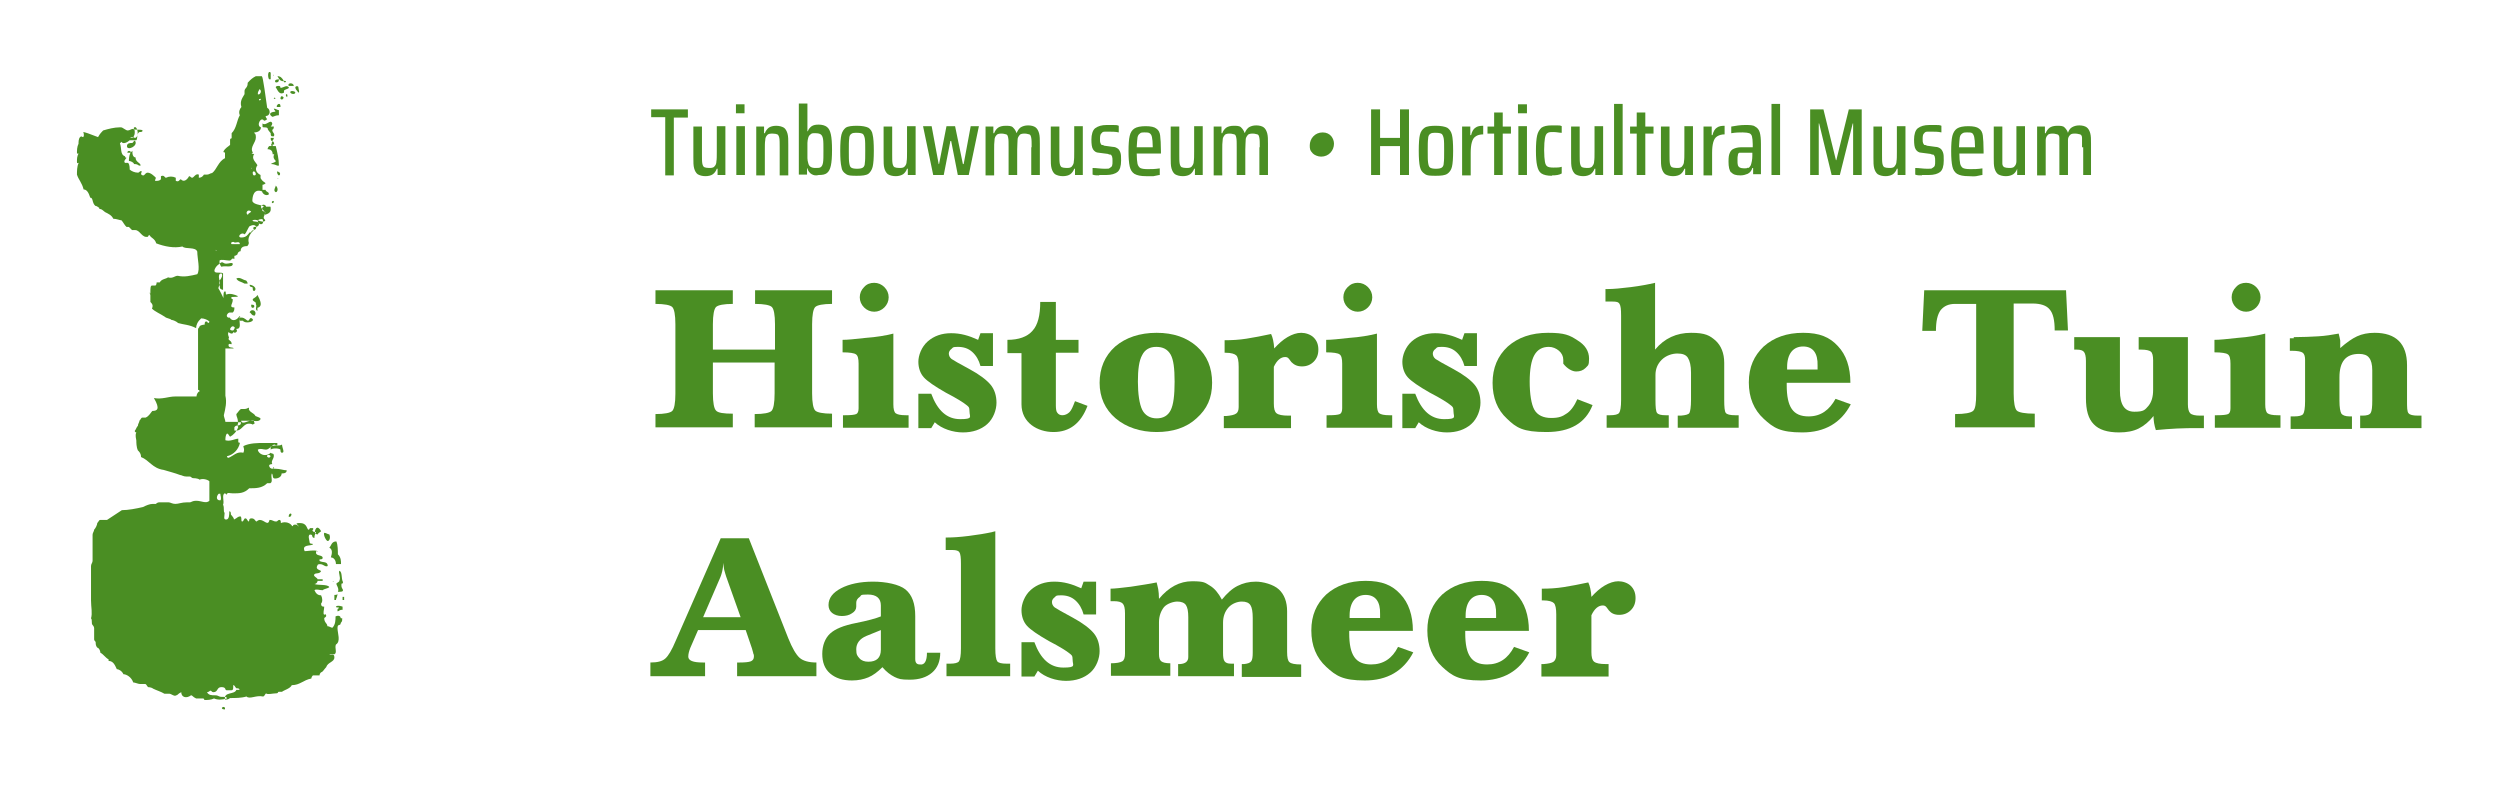 <?xml version="1.0" encoding="UTF-8"?>
<svg xmlns="http://www.w3.org/2000/svg" id="Laag_1" version="1.1" viewBox="0 0 640 206">
  <!-- Generator: Adobe Illustrator 29.6.1, SVG Export Plug-In . SVG Version: 2.1.1 Build 9)  -->
  <defs>
    <style>
      .st0 {
        fill-rule: evenodd;
      }

      .st0, .st1 {
        fill: #4a8e23;
      }
    </style>
  </defs>
  <path class="st0" d="M68.9,20.3h.4v-1.7c-.8-.8-.8,1.3-.4,1.7ZM66.8,19.5h-1.3c-.8.4-1.3.8-2.1,1.7,0,.4,0,.8-.4,1.3q-.4.4-.4.8v.8c-.4.8-1.3,1.7-.8,3.3-.4.4-.8,1.3-.4,2.1-.8,1.3-.8,3.3-2.1,4.6v1.3s-.4,0-.4.4v1.3c-.4.4-1.3.8-1.7,1.7,0,.4.4,0,.4.4v1.3c-1.7.8-2.1,2.9-3.3,3.8-.4,0-.8.4-1.3.4h-.8s-.4.8-1.3.8v-.8c-.8-.4-1.3.8-1.7.8s-.4-.4-.8-.4c-.4.8-1.3,1.7-2.1.8-.4,0-.4.8-1.3.4v-.8c-.8-.4-1.7-.4-2.5,0-.4,0-.4-.8-1.3-.4v.8c-.4.4-.8.4-1.3.4s0-.4,0-.8c-.4-.4-1.3-1.3-2.1-1.3s-.8,1.3-1.7.4c0-.4.4-.8,0-.8s-.4.4-.8.4c-.8,0-1.7-.4-2.1-.8,0-.4,0-1.3-.4-1.7h-.8c-.4-.4,0-.8.4-1.3-.4,0-.4-.4-.4-.4-1.3-.4-.8-2.1-1.3-3.3l.4-.4c.4.8,1.7,0,2.1-.4h1.7c.4-.4,0-1.7.8-2.1.4,0,.8,0,.8-.4-.4-.4-1.7,0-2.5-.4-.4,0-.8.4-1.3.4s-1.3-.8-1.7-.8h-.4c-1.3,0-2.9.4-4.2.8-.4.4-.8.8-1.3,1.7q-3.3-1.3-3.8-1.3s.4.8,0,1.3c-.4,0-.4-.4-.8,0s-.4,1.3-.4,1.7c-.4.8-.4,1.7-.4,2.5h.4c-.4.8-.4,1.3-.4,2.1s.4,0,.4.4c-.4.8-.4,2.1-.4,2.9.4,1.3,1.3,2.1,1.7,3.8.8,0,1.3.8,1.7,2.1.8,0,.4,1.3,1.3,2.1,0,0,.4,0,.8.4.4,0,0,.4.4.4s.8.4,1.3.8c.8.4,1.7.8,2.1,1.7.8,0,1.7.4,2.1.4.4.4.8,1.3,1.3,1.7h.6s.4.4.8.8h.8c1.3,0,1.7,2.1,3.3,1.7,0,0,0-.4.4-.4.4.8,1.3.8,1.7,2.1,2.1.8,4.6,1.3,6.7.8.8.8,3.3,0,3.8,1.3,0,1.7.8,4.6,0,5.8-1.7.4-3.3.8-5,.4-.8,0-1.3.8-2.5.4-.4.4-1.7.4-2.1,1.3h-.8s0,.8-.4.8h-.8c-.4,0-.4.8-.4,1.7s-.4,0-.4,0c0,0,.4.4.4.8v1.7c.4.4.8.8.4,1.7.8.8,2.1,1.3,3.3,2.1.4.4,1.3.4,1.7.8.4,0,1.3.4,1.7.8,1.3.4,2.9.4,4.6,1.3h0c0-.8.4-1.7,1.3-2.5.8,0,1.7.4,2.1.8,0,.4-.4.4-.4.4,0,0,0-.4-.4-.4s-.4.4-.4.8c0,0-.8,0-1.3.4,0,.4-.4.4-.4.8h0v15.5s.4,0,.4.4c-.4,0-.8.8-.8,1.3h-5.5c-1.7,0-3.3.8-5.4.4,1.7,2.9.8,3.3-.4,3.3-.4.4-.8,1.3-1.7,1.7h-.8c-.4,0-.4.4-.8.8,0,.4-.4.8-.4,1.3-.4.4-.4.8-.8,1.3,0,.4.4.4.4.4-.4.8,0,1.7,0,2.1s0,1.7.4,2.5c.4.4.8.8.8,1.7,2.1.8,2.9,2.9,5.8,3.3,1.3.4,2.9.8,4.2,1.3.4,0,.8.4,1.7.4h.8c.4,0,.4.4.8.4,0,0,1.3,0,1.7.4.8-.4,2.1,0,2.5.4v5c-.8.8-2.1,0-3.3,0s-1.3.4-1.7.4h-.8c-1.3,0-2.1.4-2.9.4s-1.3-.4-1.7-.4h-2.5c-.4,0-.8.4-.8.4h-.8c-.8,0-1.7.4-2.5.8-1.7.4-3.8.8-5.4.8-1.3.8-2.5,1.7-3.8,2.5h-1.7c-.4,0-.4.4-.8.8,0,.4-.4,1.3-.8,1.7,0,.4-.4.8-.4,1.3v6.7c0,.4-.4.8-.4,1.3s0,.4,0,.4v8.4c0,1.7.4,3.3,0,4.6.4.4,0,1.3.4,1.7,0,0,.4.4.4.8v2.9c0,.4.4.4.4.8s0,.8.4,1.3c.4,0,.8.8.8,1.3.8.4,1.3,1.3,2.1,1.7v.4c1.3,0,1.7,1.3,2.1,2.1.4,0,1.3.4,1.7,1.3.8,0,2.1.8,2.5,2.1.4,0,1.3.4,1.7.4h1.3c.4,0,.4.4.8.8,0,0,.8,0,1.3.4.8.4,2.1.8,2.9,1.3h1.3c.4,0,1.3.8,1.7.4.4,0,.4-.4,1.3-.8,0,1.3,1.3,1.7,2.5.8.4,0,.4.4,1.3.8h1.7q.4,0,.4.4c.8,0,1.7,0,2.5-.4.8.4,2.1.4,3.3,0,0-.4-.4-.4-1.3-.4s-.8-.4-1.7-.4-1.7,0-2.1-.8c.4,0,.8-.4.8-.4.4,0,.4.4.8.4,1.3,0,.8-1.3,2.1-1.3s.8.8,1.3.8h1.3c.5,0,.4-.8.4-1.3.4,0,.4.4.8.8.4,0,.8,0,.8.4h-.8c-.4,1.3-3.3.4-2.9,2.5.4,0,.8,0,1.3-.4,1.3,0,2.9,0,4.2-.4.8.8,2.5-.4,4.2,0,.4,0,.4-.4.8-.8.4.4,1.7,0,2.5,0s.4-.4.8-.4h.8c.4-.4,2.1-.8,2.5-1.7,2.1,0,2.9-1.3,5-1.7,0,0,0-.4.4-.8h1.7q0-.4.4-.8c.4,0,.8-.8,1.3-1.3.4-1.3,2.1-1.3,2.1-2.5s-.8-.4-1.3-.8h1.3c.8-.4,0-1.7.4-2.5,1.3-.8.4-2.9.4-4.2s.8-.4.8-1.3,0,1.3,0,.4.4-.4.4-1.3,0,0-.4-.4c0-.4-.4-.8-1.3-.4,0,.8,0,2.1-.8,2.9-.4,0-.8-.4-1.3-.4,0-.8-.8-.8-.8-2.1,0,0,.8-.4.4-.8,0-.4-.4,0-.4,0-.4-.4,0-1.3,0-2.1-.4,0-.8,0-.8-.8.4-.4.4-1.3,0-2.1-.8,0-1.3-.4-1.7-1.3.4-.4,1.3,0,2.1,0,.4-.4,1.3-.4,1.7-.8-.4-.8-2.9-.4-3.8-.8.4,0,.8-.4.8-.8h1.3v-.4h-1.3c0-.4-1.3-.8-.8-1.3.4-.4,1.3,0,1.7-.8-.4-.4-1.7-.4-.8-1.7,1.3-.4,1.7.8,2.5.4,0-1.3-1.3-.8-2.1-1.3v-.4c.4,0,.8,0,.8-.4,0-.8-1.7-.4-1.7-1.3s.4,0,.4-.4c-.8-.4-2.5,0-3.3,0-.8-1.7,1.3-1.3,2.1-1.7,0-.4-.4,0-.8-.4,0-.4-.8-2.5.4-2.1.4,0,0,.8.8.8,0-.4,0-.8.4-1.3,0-.4-.4,0-.8-.4s.4-.4,0-.8h-.8s0,.4-.4.4c-.4-.4-.4-1.7-2.1-1.7s-.4.4-.4.8,0-.4-.8-.4-.4.4-.8.4c-.4-.8-1.7-1.3-2.9-.8,0-.4,0-.8-.4-.8s-.4.4-.8.4c-.8,0-.8-.4-1.7-.4-.4,1.7-1.3,0-2.5,0,0,0-.4,0-.8.4-.4,0-.4-.8-1.3-.8s-.4.8-.8.8c-.4-.4-.4-.8-.8-.8s-.4.8-.8.8,0-.8-.4-1.3c-.8,0-.8.4-1.7.8,0-.4-.4-.8-.8-1.3,0-.4,0-.8-.4-.8,0,.8,0,2.1-.8,2.1s-.4-.8-.4-1.7c-.4-.4,0-1.3-.4-2.1.4-.8-.4-2.5.4-2.9.4,0,.4.4.4.4.4-.8.8-.4,1.7-.4,1.7,0,2.9,0,4.2-1.3,1.7,0,3.3,0,4.6-1.3h.8c.8-.4,0-1.7.4-2.5.4.4,0,1.3.8,1.3s1.7-.4,1.7-1.3c.4,0,1.3,0,1.3-.8-.8,0-1.7-.4-2.9-.4s0-.4-.4-.4,0,.4-.4.4-.8-.4-.8-.8.8-.4.8-.4c-.4-.8.4-1.3.4-2.1s-.4-.4-.8-.8c-.8.8-2.1.8-2.9,0,0,0-.4-.4-.4-.8.8-.4,1.3,0,2.1,0s1.7-1.3,2.1-1.3.4.4.8.4v-.8h-3.3c-1.7,0-3.8,0-5.4.8,0,.4.4.8,0,1.7-1.7-.4-2.5.8-3.8,1.3,0,0-.4,0-.4-.4,1.7-.4,2.9-1.7,3.3-3.3,0-.4-.4,0-.4-.4v-.8c-.8,0-2.1.8-3.3.4,0-.4,0-1.3.4-1.7.4,0,.4.4.8.8.8-.4,1.7-1.3,2.1-2.5-.4-.4,0-.8,0-1.3h-3.3c0-.4-.4-1.3-.4-1.7.4-1.7.8-3.3.4-5v-12.1h2.1c0-.4-1.3,0-1.3-.8s.8,0,.8-.4c0-.8-.8-.8-.8-1.3.4-.4-.4-.8,0-1.7h0s.4.4.8.4.4-.4.4-.4c0,0,.4.4.8,0,.4-.4,0-.4,0-.8,1.3,0,.8-1.3.8-2.5s.4-.4.4-.4l-.4-.4c-.4.8-1.7,1.7-2.5.4h-.4c-.8-.4,0-1.3.4-1.3h.8c.4-.4.4-.8.4-1.3-.4,0-.8,0-.8-.4s.4-.8.4-1.7c0,0-.4,0-.4-.4s1.7,0,1.7-.4c-.8-.4-2.1-.8-2.9-.4-.4,0,0-.8-.4-.8s-.4.8-.4,1.7c-.4-.8-.8-1.7-1.3-2.5,0-.4.4-.8.4-1.3s-.8-2.5.4-2.5h0c.4.4,0,1.3-.4,1.7s0,1.3,0,2.1c0,0,.4.4.8.4v-4.2c-.4-.4-1.7,0-2.1-.4-.4-.4.4-1.7,1.3-2.1,0,0,0,.4.4.8.8-.4,2.9.4,2.9-.8-.4-.4-.8,0-1.7,0s-.8-.8-1.7,0v-.8c.4-.4,1.7,0,2.5,0s.4-.8,1.3-.4v-.8s.4,0,.8-.4c0-.4.4-.8.8-.8,0-.8.4-1.3,1.7-1.3,0,0,.4-.4.4-.8-.4-1.3.4-2.5,1.3-3.3,0-.4-.4-.4,0-.8.4,0,1.3,0,1.3-.8s-1.3-.4-1.7-.8c.8-.8,2.5.8,3.3,0,0-.4-.4-.4-.4-.8s.4-.8.4-1.3-.8,0-.8-.8.4-.4.4-.8c-.8-.4-2.5-.4-2.9-1.3,0-1.3.4-3.3,2.5-2.5,0,.4.8,1.3,1.7.8v-.4c-.4-.4-.8-.4-.8-.8h-.8v-1.3q.4,0,.8-.4c-.4-.4-.8-.4-1.3-1.3v-.8c-.8-.4-1.7-1.3-.8-2.5-.4-.8-1.7-1.7-.8-2.9h-.8s.4,0,.4-.4c-.8-1.3.8-2.5.8-3.8s-.4-.8-.4-1.3c.8,0,1.7-.4,1.7-1.3-1.3-.4,0-2.9.8-1.7,0,0,.4,0,.8-.4,0,0-.4-.4-.4-.8,1.3,0,1.3-1.7.4-2.1-1.2-8.6-1.2-8.1-1.6-8.1h0ZM70.1,19.5c0-.5-.4-.5,0,0-.4,0,0,0,0,0h0ZM71,19.5c.4.4.4,1.3,1.7,1.3-.5-.9-.9-1.3-1.7-1.3h0ZM70.6,21.1c.4,0,.8,0,.8-.8-.8,0-1.3.4-.8.8h0ZM72.6,20.7s0,.4.4.4h0c.5-.4,0-.4-.4-.4ZM73.9,22h1.3c0-.9-1.7-.9-1.3,0h0ZM71.8,22.4s0-.4-.4-.4-.8,0-.8.4c.4.4.8,2.1,2.1,1.3v-.4c0-.4.8-.4,1.3-.8-.5-1-1.4,0-2.2,0h0ZM75.6,22.4c0,.4.4.8.8,1.3.4,0,0-.8,0-1.3s-.8-.4-.8,0h0ZM66,24.1c.4.4,1.3-.8.4-1.3,0,.4-.4.4-.4,1.3h0ZM74.3,23.6c0,.4,1.3.8,1.3,0h0c-.4-.4-1.3-.4-1.3,0,0,0-.4,0,0,0h0ZM73.5,24.9h0c.4-1.3-.9-.8,0,0h0ZM71.8,25.3c.4.4.8,0,.8-.4-.4-.4-.8-.4-.8.4h0ZM66.4,25.7c.4,0,.4-.4.4-.4,0,0-.8,0-.4.4h0ZM70.1,25.3s.8,0,.4,0c0-.4-.4-.4-.4,0h0ZM71,27.4h.8c0-.4,0-.8-.4-.8s-.8.8-.4.8h0ZM70.1,27.8c0,.4.4.4.4.8-.8,0-2.1.4-.8,1.3.4,0,.8-.4,1.7-.4v-1.3c-.4,0-.8-.4-1.3-.4h0ZM67.2,31.6v.8c0,.4.8,0,1.3.4,0,.4.4.8.8,1.3,0,.4,0,.8.4.8h.4c.4-.8-.4-.8-.4-1.7,0,0,.4,0,.4-.8h-.8s.4-.4.4-.8c-.4-1.3-1.6.8-2.5,0h0ZM34.2,32.8c.4.4.4,1.7,0,2.1,0,0,0,.4.4.4,1.3-.4.4-3.7-.4-2.5ZM33.4,35.3h.8c.4,0-.8-.4-.8,0h0ZM69.3,35.3c0,.4,0,.8.4.8h0s.4-.4.4-.8h-.8ZM33.8,36.6c-.4,0-1.3,0-1.3.8,0,1.3,2.9,0,2.1-1.3-.4-.3-.4.5-.8.5h0ZM68.9,37.4s-.4.4-.4.8c.8,0,1.3.4,1.3,1.3h.4c-.4.8,0,1.3.4,1.7,0,.4-.8.4-1.3.8.4,0,.8,0,1.7.4h.4c0-1.7-.4-3.3-.8-5h-.8v-.4h.4s0-.8-.4-.8,0,.4-.4.8c.3.4,0,.4-.5.4h0ZM33.4,39.1c.4-.4-.8-.8-.8,0h.8c-.4.8-.4,1.7-.4,2.1.4,0,1.3.4,1.3.8.4,0,.8,0,1.3.4h.4c0-.8-1.3-.8-1.3-2.1-.4,0-.8-.4-.8-1.3v-.4l-.5.5h0ZM64.3,42.9c0,.4.4.4,0,0h0ZM71.4,44.9c.4,0,.4-.8,0-.8-.8-.8-.4.8,0,.8h0ZM64.7,44.1c0,.4,0,.8.4.8.9,0,0-1.6-.4-.8h0ZM71.4,45.8q0-.4,0,0c-.8-.4-.4,0,0,0h0ZM70.6,47.5c0,.4-.8,1.3,0,1.7.4,0,.8-.9,0-1.7q.4,0,0,0h0ZM69.7,52h0q.4,0,.4-.4c0-.4-.8,0-.4.4h0ZM66.8,52.9c0,.8,1.7,1.3.8,2.1.4,0,1.7-.4,1.7-1.3s0-.8-.4-.8h-.8c0-.4-.9-.9-1.3,0h0ZM63.5,55c0-.4.4-.4.8-.8-.8-.9-1.7.4-.8.8h0ZM66,56.6c0,.4.4.8.8.8s.8-.4.4-1.3c-.4,0-1.2,0-1.2.5h0ZM63.9,57.9c-.4.4-.8,1.7-1.3,2.1-.8-.8-2.1.8-.8.8s1.7-.8,2.1-1.3h.4c0-.8,1.3-.4,1.3-1.3-.1-.7-.9-.7-1.7-.3h0ZM60.1,62.1c-.4-.4-1.3,0-.8.4h2.1c0-.8-.9-.4-1.3-.4h0ZM55.5,64.2q0-.5,0,0h0c-.4-.5-.4,0,0,0h0ZM60.5,71.3c.4.8,1.3.8,2.1,1.3h.8c0-.4-.4-.8-.4-.8-.8-.1-1.6-1-2.5-.5ZM63.9,72.9h0c0,.8.8.4.8.8s0,.8.4.8c.9-.7-.4-1.6-1.2-1.6ZM64.7,76.7c0,.4.4.4.8.8v.4c.4.4-.4,1.3.4,1.7v-.8c1.7-.4.4-2.5,0-3.3h0c-.4.8-1.2.8-1.2,1.2ZM64.7,78.8s.4,0,.4-.4h0c0-.4-.4-.4-.8-.4,0,.4,0,.8.4.8ZM63.9,80c.4,0,.4.8,1.3.8h0c.8-1.2-.9-2-1.3-.8ZM63.5,82.1c-.4,0-.8-.8-1.7-.8s-.4.4-.4.8h.8c.4.8,2.9.4,2.5-.4-.8-.8-.8.4-1.2.4ZM58.9,84.2c0,.4.4.4.8.4,0,0,.4-.4.4-.8-.4-.4-.8-.4-1.2.4q0-.4,0,0h0ZM62.6,104.7h-.8c-.4,0-.8.8-1.3,1.3,0,.8.4.8.4,2.1h.8c0,1.3-1.3.4-1.7,1.3v.8c2.1.4,2.1-2.1,4.2-1.7.4,0,.4.4.8,0,.4,0,0-.4,0-.8-1.3-.4-2.9,1.3-3.3,0h2.5c.8,0,2.1.4,2.5-.4,0-.4-.4-.4-1.3-.8-.4-.8-1.3-.8-1.7-1.7.2-.9-.2-.1-1.1-.1h0ZM59.3,108q.4,0,0,0c.4,0,0,0,0,0h0ZM66.8,108.9s.4,0,0,0q0-.4,0,0h0ZM64.7,109.7h0ZM72.2,113.5h0q.4-.4,0,0h0ZM69.3,114.3v.8h0c.4-.4,2.1-.4,2.5,0,0,.4,0,.8.4.8.8,0,0-1.3,0-2.1-.8.5-1.6,0-2.9.5h0ZM68.9,117.2l.4-.4c-.4-.8-1.7,0-.4.4h0ZM56.4,128.1c.4-.4,0-1.3,0-1.7h-.4c-.5.4-.9,1.7.4,1.7h0ZM73.9,132.3h.4c.9-.9-.4-1.3-.4,0h0ZM80.6,136c0,.4,0,.8.8.8,0-.4.4-.4.8-.8-.4-.8-1.2-1.6-1.6,0h0ZM83.9,138.5c.4,0,.8-.8.4-1.7-.4,0-.8-.4-1.3-.4-.3.5.5,2.1.9,2.1h0ZM84.3,140.2c.8.4.8,1.3.4,2.5.8,0,1.3.8,1.3,1.7h1.3c0-.8,0-1.7-.8-2.5,0-.8,0-2.5-.4-3.3-1.3,0-1.3,1.2-1.8,1.6h0ZM86.9,146.1c-.4.4.4,1.7,0,2.5,0,.4-.4.4-.8.8,0,.4.8,1.3.4,2.1.8,0,1.3,0,1.3-.4s-.4-.4-.4-1.3.4,0,.4-.8c-.5-.9-.1-2.5-.9-2.9h0ZM85.2,149h0c.4,0,0-.4,0,0h0ZM85.6,152.3v1.3h.4c0-.4.4-.8.4-1.7,0,.4-.4.4-.8.4h0ZM87.7,153.6h.4v-.8h-.4v.8h0ZM86,155.3c0,.4.8,0,.8.4,0,0-.4,0-.4.4v.4c.4,0,.4-.4,1.3-.4v-.8s-1.3-.5-1.7,0h0ZM56.8,181.2h0c0,.4.4.4.8.4v-.4c-.4-.5-.8,0-.8,0Z"/>
  <path class="st1" d="M170.3,44.8v-14.8h-3.6v-2h9.4v2.1h-3.6v14.8h-2.2Z"/>
  <path class="st1" d="M183.6,43.2h-.1c-.2.6-.6,1.1-1,1.4s-1.1.5-1.9.5-1.5-.2-2-.5c-.4-.3-.7-.8-.9-1.5s-.2-1.6-.2-2.8v-7.9h2.2v7.1c0,1.1,0,1.9.1,2.4s.3.8.5.9.7.2,1.2.2,1.1,0,1.4-.4c.3-.3.5-.7.5-1.3.1-.5.1-1.4.1-2.5v-6.5h2.2v12.5h-2v-1.6Z"/>
  <path class="st1" d="M188.4,29v-2.3h2.2v2.3h-2.2ZM188.5,44.8v-12.5h2.2v12.5h-2.2Z"/>
  <path class="st1" d="M199.6,37.7c0-1.1,0-1.9-.1-2.4s-.3-.8-.5-.9-.7-.2-1.2-.2-1.1,0-1.4.4c-.3.3-.5.7-.5,1.3-.1.5-.1,1.4-.1,2.5v6.5h-2.2v-12.5h2v1.7h.2c.2-.6.6-1.1,1-1.4s1.1-.5,1.9-.5,1.5.2,2,.5c.4.3.7.8.9,1.5s.2,1.6.2,2.8v7.9h-2.2v-7.2Z"/>
  <path class="st1" d="M207.8,44.6c-.5-.3-.9-.7-1.1-1.5h-.1v1.6h-2.1v-18.2h2.2v7.1h.1c.2-.6.6-1,1-1.3.5-.3,1-.4,1.8-.4s1.6.2,2.1.6.8,1,1,1.9.3,2.2.3,4-.1,3.1-.3,4-.5,1.5-1,1.9-1.2.5-2.1.5c-.7.2-1.3.1-1.8-.2ZM210.1,42.8c.3-.2.5-.6.6-1.2s.1-1.6.1-3,0-2.4-.1-3-.3-1-.6-1.2-.7-.3-1.4-.3-.9,0-1.2.3c-.3.2-.5.5-.6.9s-.2.8-.2,1.3v3.9c0,.4.1.9.2,1.2.1.5.3.8.6,1s.7.3,1.2.3c.7,0,1.1,0,1.4-.2Z"/>
  <path class="st1" d="M216.5,44.5c-.6-.4-1-.9-1.1-1.8-.2-.8-.3-2.2-.3-4.1s.1-3.3.3-4.1c.2-.8.6-1.4,1.1-1.8.6-.4,1.6-.5,2.9-.5s2.3.2,2.9.5c.6.4,1,1,1.1,1.8.2.8.3,2.2.3,4.1s-.1,3.3-.3,4.1c-.2.8-.6,1.4-1.1,1.8-.6.4-1.6.5-2.9.5s-2.3,0-2.9-.5ZM220.9,42.9c.3-.2.5-.6.5-1.2.1-.6.1-1.6.1-3.1s0-2.5-.1-3.1-.3-1-.5-1.2c-.3-.2-.8-.3-1.5-.3s-1.2,0-1.5.3c-.3.2-.5.6-.5,1.2-.1.6-.1,1.6-.1,3.1s0,2.5.1,3.1.2,1,.5,1.2.8.3,1.5.3c.7,0,1.2-.1,1.5-.3Z"/>
  <path class="st1" d="M232.3,43.2h-.1c-.2.6-.6,1.1-1,1.4-.5.3-1.1.5-1.9.5s-1.5-.2-2-.5c-.4-.3-.7-.8-.9-1.5s-.2-1.6-.2-2.8v-7.9h2.2v7.1c0,1.1,0,1.9.1,2.4s.3.8.5.9.7.2,1.2.2,1.1,0,1.4-.4c.3-.3.5-.7.5-1.3.1-.5.1-1.4.1-2.5v-6.5h2.2v12.5h-2v-1.6Z"/>
  <path class="st1" d="M245.2,44.8l-1.7-8.7h-.2l-1.7,8.7h-2.7l-2.6-12.5h2.2l1.8,9.7h.1l1.9-9.7h2.2l2,9.7h.2l1.8-9.7h2.1l-2.6,12.5h-2.8Z"/>
  <path class="st1" d="M264.1,37.7c0-1.1,0-1.9-.1-2.4s-.2-.8-.5-.9c-.2,0-.6-.2-1.1-.2s-1.1,0-1.4.4-.5.7-.5,1.2-.1,1.4-.1,2.5v6.5h-2.2v-7.1c0-1.1,0-1.9-.1-2.4s-.2-.8-.5-.9c-.2,0-.6-.2-1.1-.2s-1.1,0-1.4.4c-.3.3-.5.7-.5,1.3-.1.6-.1,1.4-.1,2.5v6.5h-2.2v-12.5h2v1.7h.2c.2-.6.6-1.1,1-1.4s1.1-.5,1.9-.5,1.5,0,1.9.4.7.8.9,1.4h.1c.2-.6.6-1.1,1-1.4.5-.3,1.1-.5,1.9-.5s1.5.2,1.9.5.7.8.9,1.5c.2.7.2,1.6.2,2.7v8h-2.2v-7.1h.1Z"/>
  <path class="st1" d="M275.2,43.2h-.2c-.2.6-.6,1.1-1,1.4s-1.1.5-1.9.5-1.5-.2-2-.5c-.4-.3-.7-.8-.9-1.5-.2-.7-.2-1.6-.2-2.8v-7.9h2.2v7.1c0,1.1,0,1.9.1,2.4s.3.8.5.9.7.2,1.2.2,1.1,0,1.4-.4.5-.7.5-1.3c.1-.5.1-1.4.1-2.5v-6.5h2.2v12.5h-2v-1.6Z"/>
  <path class="st1" d="M281.4,44.9c-.7,0-1.2,0-1.7-.2v-1.7c1,0,2,.2,3.1.2s1,0,1.3-.2.5-.3.6-.6c.1-.3.1-.6.1-1.1s0-.9-.1-1.2c-.1-.2-.2-.4-.3-.5-.1,0-.4,0-.8-.2l-2.3-.3c-.7,0-1.2-.4-1.5-.9s-.4-1.3-.4-2.5.3-2.4,1-2.9,1.6-.8,2.9-.8,1.1,0,1.7,0,1,0,1.4.2v1.7c-.8-.2-1.8-.2-2.9-.2s-1.2,0-1.5.4c-.3.2-.4.7-.4,1.4s0,.8.1,1.1c.1.2.2.4.3.5.1,0,.4,0,.7.2l2.2.3c.5,0,.9.2,1.2.4.3.2.5.5.7,1s.2,1.2.2,2.1c0,1.4-.3,2.4-.9,2.9s-1.6.8-2.9.8c-.5,0-1.1,0-1.8,0Z"/>
  <path class="st1" d="M297.2,39.3h-6.2c0,1.2.1,2.1.2,2.6s.4.9.7,1.1c.4.2,1,.3,1.9.3s1.9,0,3.1-.2v1.7c-.4,0-.9.2-1.6.3-.7,0-1.3,0-1.9,0-1.4,0-2.3-.2-3-.6-.6-.4-1-1-1.2-1.9s-.3-2.2-.3-3.9.1-3.1.3-3.9c.2-.9.6-1.5,1.2-1.9s1.6-.6,2.9-.6,2.2.2,2.7.6c.6.4.9,1,1,1.8s.2,2.2.2,4v.5h0ZM291.8,34.2c-.3.2-.5.5-.6,1s-.1,1.3-.2,2.5h4.1v-.2c0-1.1-.1-1.9-.2-2.4s-.3-.8-.6-1c-.3-.2-.7-.2-1.2-.2-.6,0-1.1,0-1.3.3Z"/>
  <path class="st1" d="M305.8,43.2h-.1c-.2.6-.6,1.1-1,1.4s-1.1.5-1.9.5-1.5-.2-2-.5c-.4-.3-.7-.8-.9-1.5-.2-.7-.2-1.6-.2-2.8v-7.9h2.2v7.1c0,1.1,0,1.9.1,2.4s.3.8.5.9.7.2,1.2.2,1.1,0,1.4-.4.5-.7.5-1.3c.1-.5.1-1.4.1-2.5v-6.5h2.2v12.5h-2v-1.6Z"/>
  <path class="st1" d="M322.5,37.7c0-1.1,0-1.9-.1-2.4s-.2-.8-.5-.9c-.2,0-.6-.2-1.1-.2s-1.1,0-1.4.4-.5.7-.5,1.2-.1,1.4-.1,2.5v6.5h-2.2v-7.1c0-1.1,0-1.9-.1-2.4s-.2-.8-.5-.9c-.2,0-.6-.2-1.1-.2s-1.1,0-1.4.4-.5.7-.5,1.3c-.1.6-.1,1.4-.1,2.5v6.5h-2.2v-12.5h2v1.7h.2c.2-.6.6-1.1,1-1.4s1.1-.5,1.9-.5,1.5,0,1.9.4.7.8.9,1.4h.1c.2-.6.6-1.1,1-1.4.5-.3,1.1-.5,1.9-.5s1.5.2,1.9.5.7.8.9,1.5c.2.7.2,1.6.2,2.7v8h-2.2v-7.1h.1Z"/>
  <path class="st1" d="M358.4,44.8v-7.4h-5.1v7.4h-2.3v-16.8h2.3v7.3h5.1v-7.3h2.3v16.8h-2.3Z"/>
  <path class="st1" d="M364.7,44.5c-.6-.4-1-.9-1.2-1.8s-.3-2.2-.3-4.1.1-3.3.3-4.1c.2-.8.6-1.4,1.2-1.8s1.6-.5,2.9-.5,2.3.2,2.9.5c.6.4,1,1,1.2,1.8s.3,2.2.3,4.1-.1,3.3-.3,4.1c-.2.8-.6,1.4-1.2,1.8s-1.6.5-2.9.5-2.3,0-2.9-.5ZM369.1,42.9c.3-.2.5-.6.5-1.2.1-.6.1-1.6.1-3.1s0-2.5-.1-3.1-.3-1-.5-1.2c-.3-.2-.8-.3-1.5-.3s-1.2,0-1.5.3c-.3.2-.5.6-.5,1.2-.1.6-.1,1.6-.1,3.1s0,2.5.1,3.1.2,1,.5,1.2.8.3,1.5.3c.7,0,1.2-.1,1.5-.3Z"/>
  <path class="st1" d="M374.4,32.4h2v2.2h.2c.2-.9.6-1.6,1.1-1.9.5-.4,1.2-.5,2-.5v2.2c-.8,0-1.5.2-1.9.5-.5.3-.8.8-1,1.5s-.3,1.6-.3,2.7v5.8h-2.2v-12.5h0Z"/>
  <path class="st1" d="M382.5,44.8v-10.6h-1.7v-1.8h1.7v-3.6h2.2v3.6h2.1v1.8h-2.1v10.6h-2.2Z"/>
  <path class="st1" d="M388.6,29v-2.3h2.3v2.3h-2.3ZM388.7,44.8v-12.5h2.2v12.5h-2.2Z"/>
  <path class="st1" d="M397.3,45c-1.2,0-2.1-.2-2.7-.6s-.9-1.1-1.1-2-.3-2.1-.3-3.8.1-3,.3-3.9.6-1.5,1.1-2c.6-.4,1.4-.6,2.6-.6s.9,0,1.4,0,.9,0,1.2.2v1.7c-.6,0-1.3-.2-2.1-.2s-1.2,0-1.6.3c-.3.2-.5.7-.6,1.3-.1.6-.2,1.6-.2,3s.1,2.4.2,3,.3,1,.6,1.2c.3.2.8.3,1.6.3s1.5,0,2.1-.2v1.7c-.6.4-1.5.5-2.5.5Z"/>
  <path class="st1" d="M408.3,43.2h-.1c-.2.6-.6,1.1-1,1.4-.5.3-1.1.5-1.9.5s-1.5-.2-2-.5c-.4-.3-.7-.8-.9-1.5-.2-.7-.2-1.6-.2-2.8v-7.9h2.2v7.1c0,1.1,0,1.9.1,2.4s.3.8.5.9.7.2,1.2.2,1.1,0,1.4-.4.5-.7.5-1.3c.1-.5.1-1.4.1-2.5v-6.5h2.2v12.5h-2v-1.6Z"/>
  <path class="st1" d="M413.2,44.8v-18.2h2.2v18.2h-2.2Z"/>
  <path class="st1" d="M419,44.8v-10.6h-1.7v-1.8h1.7v-3.6h2.2v3.6h2.1v1.8h-2.1v10.6h-2.2Z"/>
  <path class="st1" d="M431.3,43.2h-.1c-.2.6-.6,1.1-1,1.4s-1.1.5-1.9.5-1.5-.2-2-.5c-.4-.3-.7-.8-.9-1.5-.2-.7-.2-1.6-.2-2.8v-7.9h2.2v7.1c0,1.1,0,1.9.1,2.4s.3.8.5.9.7.2,1.2.2,1.1,0,1.4-.4.5-.7.5-1.3c.1-.5.1-1.4.1-2.5v-6.5h2.2v12.5h-2v-1.6Z"/>
  <path class="st1" d="M436.2,32.4h2v2.2h.2c.2-.9.6-1.6,1.1-1.9.5-.4,1.2-.5,2-.5v2.2c-.8,0-1.4.2-1.9.5s-.8.8-1,1.5-.3,1.6-.3,2.7v5.8h-2.2v-12.5h0Z"/>
  <path class="st1" d="M443.2,44.2c-.5-.5-.7-1.5-.7-2.8s.1-1.7.3-2.2c.2-.5.5-.9,1-1.1.4-.2,1.1-.4,1.9-.4s1.7,0,3,0v-.8c0-.9-.1-1.6-.2-2s-.4-.7-.7-.8-.9-.2-1.7-.2-1.7,0-2.9.2v-1.7c1.1-.2,2.3-.4,3.5-.4s2.1,0,2.6.4c.6.3,1,.8,1.2,1.5s.3,1.7.3,2.9v7.8h-2v-1.6h-.2c-.2.7-.6,1.2-1.2,1.5-.5.2-1.1.4-1.8.4-1.2,0-1.9-.2-2.4-.8ZM447.5,43c.3,0,.5-.4.7-.7.2-.6.4-1.4.4-2.4v-.8h-2.3c-.5,0-.8,0-1,0s-.4.3-.4.6c-.1.3-.1.7-.1,1.3s0,1,.1,1.3.3.5.5.6.6.2,1.1.2.7,0,1-.2Z"/>
  <path class="st1" d="M453.5,44.8v-18.2h2.2v18.2h-2.2Z"/>
  <path class="st1" d="M474.4,44.8v-13.2h-.1l-3.3,13.2h-2.1l-3.2-13.2h-.1v13.2h-2.2v-16.8h3.4l3.2,13h.1l3.2-13h3.3v16.8h-2.2Z"/>
  <path class="st1" d="M485.7,43.2h-.1c-.2.6-.6,1.1-1,1.4-.5.3-1.1.5-1.9.5s-1.5-.2-2-.5c-.4-.3-.7-.8-.9-1.5-.2-.7-.2-1.6-.2-2.8v-7.9h2.2v7.1c0,1.1,0,1.9.1,2.4s.3.8.5.9.7.2,1.2.2,1.1,0,1.4-.4.5-.7.5-1.3c.1-.5.1-1.4.1-2.5v-6.5h2.2v12.5h-2v-1.6Z"/>
  <path class="st1" d="M492,44.9c-.7,0-1.2,0-1.7-.2v-1.7c1,0,2,.2,3.1.2s1,0,1.3-.2.5-.3.6-.6c.1-.3.1-.6.1-1.1s0-.9-.1-1.2c-.1-.2-.2-.4-.3-.5-.1,0-.4,0-.8-.2l-2.3-.3c-.7,0-1.2-.4-1.5-.9s-.4-1.3-.4-2.5.3-2.4,1-2.9,1.6-.8,2.9-.8,1.1,0,1.7,0,1,0,1.4.2v1.7c-.8-.2-1.8-.2-2.9-.2s-1.2,0-1.5.4c-.3.2-.4.7-.4,1.4s0,.8.1,1.1c.1.2.2.4.3.5.1,0,.4,0,.7.2l2.2.3c.5,0,.9.2,1.2.4.3.2.5.5.7,1s.2,1.2.2,2.1c0,1.4-.3,2.4-.9,2.9s-1.6.8-2.9.8c-.6,0-1.2,0-1.8,0Z"/>
  <path class="st1" d="M507.8,39.3h-6.2c0,1.2.1,2.1.2,2.6s.4.9.7,1.1c.4.2,1,.3,1.9.3s1.9,0,3.1-.2v1.7c-.4,0-.9.2-1.6.3s-1.3,0-1.9,0c-1.4,0-2.3-.2-3-.6-.6-.4-1-1-1.2-1.9s-.3-2.2-.3-3.9.1-3.1.3-3.9.6-1.5,1.2-1.9,1.6-.6,2.9-.6,2.2.2,2.7.6c.6.4.9,1,1,1.8s.2,2.2.2,4v.5h0ZM502.3,34.2c-.3.2-.5.5-.6,1s-.1,1.3-.2,2.5h4.1v-.2c0-1.1-.1-1.9-.2-2.4s-.3-.8-.5-1c-.3-.2-.7-.2-1.2-.2-.6,0-1.1,0-1.4.3Z"/>
  <path class="st1" d="M516.4,43.2h0c-.2.6-.6,1.1-1,1.4-.5.3-1.1.5-1.9.5s-1.5-.2-2-.5c-.4-.3-.7-.8-.9-1.5-.2-.7-.2-1.6-.2-2.8v-7.9h2.2v7.1c0,1.1,0,1.9,0,2.4s.3.8.5.9.7.2,1.2.2,1.1,0,1.4-.4c.3-.3.5-.7.5-1.3,0-.5,0-1.4,0-2.5v-6.5h2.2v12.5h-2v-1.6Z"/>
  <path class="st1" d="M533,37.7c0-1.1,0-1.9,0-2.4s-.2-.8-.5-.9c-.2,0-.6-.2-1.2-.2s-1.1,0-1.4.4c-.3.3-.5.7-.5,1.2s0,1.4,0,2.5v6.5h-2.2v-7.1c0-1.1,0-1.9,0-2.4s-.2-.8-.5-.9c-.2,0-.6-.2-1.1-.2s-1.1,0-1.4.4c-.3.3-.5.7-.5,1.3,0,.6,0,1.4,0,2.5v6.5h-2.2v-12.5h2v1.7h.2c.2-.6.6-1.1,1-1.4s1.1-.5,1.9-.5,1.5,0,1.9.4.7.8.9,1.4h0c.2-.6.5-1.1,1-1.4s1.1-.5,1.9-.5,1.5.2,1.9.5.7.8.9,1.5.2,1.6.2,2.7v8h-2v-7.1Z"/>
  <path class="st1" d="M341.5,36.8c0,1.7-1.3,3.3-3.3,3.3h0c-.8,0-1.7-.4-2.1-.8-.8-.8-.8-1.3-.8-2.1,0-1.7,1.3-3.3,3.3-3.3s2.9,1.6,2.9,2.9h0Z"/>
  <path class="st1" d="M182.6,89.5h15.8v-6.5c0-2.4-.3-3.9-.8-4.4s-2-.8-4.3-.8v-3.5h19.7v3.5c-2.3,0-3.8.3-4.3.8s-.8,2-.8,4.4v17.7c0,2.4.3,3.9.8,4.4s2,.8,4.3.8v3.5h-19.8v-3.4c2.3,0,3.8-.3,4.3-.8s.8-2,.8-4.5v-7.9h-15.8v7.9c0,2.4.3,3.9.8,4.4.5.6,2,.8,4.3.8v3.5h-19.8v-3.4c2.3,0,3.8-.3,4.3-.8s.8-2,.8-4.4v-17.8c0-2.4-.3-3.9-.8-4.4s-2-.8-4.3-.8v-3.5h19.8v3.5c-2.3,0-3.8.3-4.3.8s-.8,2-.8,4.4v6.5h.1Z"/>
  <path class="st1" d="M228.7,85.4v18.1c0,1.2.2,2,.6,2.3s1.2.5,2.6.5h.7v3.2h-16.8v-3.2h.6c1.4,0,2.3-.1,2.8-.3.4-.2.6-.7.6-1.5v-11.4c0-1.3-.2-2.1-.7-2.4-.4-.3-1.6-.5-3.4-.5v-3.2c1.3,0,3.2-.2,5.9-.5,2.8-.2,5.1-.6,7.1-1.1ZM223.8,72.4c1,0,1.9.4,2.6,1.1s1.1,1.6,1.1,2.6-.4,1.9-1.1,2.6-1.6,1.1-2.6,1.1-1.9-.4-2.6-1.1-1.1-1.6-1.1-2.6.4-1.9,1.1-2.6c.7-.8,1.6-1.1,2.6-1.1Z"/>
  <path class="st1" d="M254.2,85.2v8.5h-3.2c-.4-1.5-1.1-2.7-2.1-3.6-1-.9-2.2-1.3-3.7-1.3s-1.2.2-1.6.5c-.4.3-.7.7-.7,1.2s.2,1,.7,1.4c.4.3,2,1.2,4.6,2.6,2.6,1.4,4.4,2.8,5.4,4s1.5,2.8,1.5,4.6-.8,4.1-2.4,5.5c-1.6,1.4-3.7,2.1-6.2,2.1s-5.4-.9-7.2-2.6l-.9,1.5h-3.3v-8.8h3.3c1.6,4.3,4,6.5,7.4,6.5s2.4-.6,2.4-1.9-.3-1.3-.9-1.8c-.6-.5-2.3-1.6-5.2-3.1-2.8-1.6-4.7-2.9-5.6-3.9-.9-1-1.4-2.4-1.4-4s.8-3.8,2.4-5.2c1.6-1.4,3.6-2.1,6-2.1s4.5.6,6.9,1.7l.6-1.7h3.2Z"/>
  <path class="st1" d="M270.3,77.3v9.7h5.8v3.3h-5.8v13.5c0,.9.1,1.6.4,1.9.3.4.7.6,1.3.6s1.3-.3,1.8-.8.9-1.5,1.4-2.8l3.2,1.2c-1.7,4.5-4.6,6.7-8.7,6.7s-8.2-2.4-8.2-7.1v-13.1h-3.6v-3.4c2.9,0,5.1-.8,6.4-2.3,1.4-1.5,2-4,2-7.4h4Z"/>
  <path class="st1" d="M296.1,85.2c4.3,0,7.7,1.2,10.3,3.5,2.6,2.3,3.9,5.4,3.9,9.3s-1.3,6.7-4,9.1c-2.6,2.4-6.1,3.5-10.2,3.5s-7.8-1.2-10.5-3.5-4.1-5.4-4.1-9.1,1.3-6.9,4-9.3c2.7-2.3,6.3-3.5,10.6-3.5ZM296,88.8c-1.7,0-2.9.7-3.6,2.1-.8,1.4-1.1,3.7-1.1,6.8s.4,5.8,1.1,7.2,2,2.2,3.7,2.2,2.9-.7,3.6-2.1c.7-1.4,1-3.8,1-7.3s-.3-5.6-1-6.9c-.8-1.4-2-2-3.7-2Z"/>
  <path class="st1" d="M313.5,90.3v-3.2c1.9,0,3.7-.1,5.6-.4,1.9-.3,4-.7,6.3-1.2.4.8.7,2.1.8,3.7,1.1-1.2,2.2-2.2,3.4-2.9,1.2-.7,2.4-1.1,3.5-1.1s2.4.4,3.2,1.2c.8.8,1.2,1.8,1.2,3.1s-.4,2.3-1.2,3.1c-.8.8-1.8,1.2-3,1.2s-2-.4-2.7-1.1l-.6-.8c-.3-.4-.6-.5-1-.5-1.1,0-2.1.8-2.9,2.5v9.4c0,1.3.2,2.1.7,2.5s1.5.6,3,.6h.7v3.2h-17.2v-3.1h.6c1.2-.1,2.1-.3,2.5-.6.5-.3.7-.9.7-1.7v-10.3c0-1.5-.2-2.5-.6-2.9s-1.3-.7-2.8-.7h-.2Z"/>
  <path class="st1" d="M352.5,85.4v18.1c0,1.2.2,2,.6,2.3s1.2.5,2.6.5h.7v3.2h-16.8v-3.2h.6c1.4,0,2.3-.1,2.8-.3.4-.2.6-.7.6-1.5v-11.4c0-1.3-.2-2.1-.7-2.4-.4-.3-1.6-.5-3.4-.5v-3.2c1.3,0,3.2-.2,5.9-.5,2.8-.2,5.1-.6,7.1-1.1ZM347.6,72.4c1,0,1.9.4,2.6,1.1.7.7,1.1,1.6,1.1,2.6s-.4,1.9-1.1,2.6c-.7.7-1.6,1.1-2.6,1.1s-1.9-.4-2.6-1.1c-.7-.7-1.1-1.6-1.1-2.6s.4-1.9,1.1-2.6c.8-.8,1.6-1.1,2.6-1.1Z"/>
  <path class="st1" d="M378.1,85.2v8.5h-3.2c-.4-1.5-1.1-2.7-2.1-3.6-1-.9-2.2-1.3-3.7-1.3s-1.2.2-1.6.5-.7.7-.7,1.2.2,1,.7,1.4c.4.3,2,1.2,4.6,2.6,2.6,1.4,4.4,2.8,5.4,4s1.5,2.8,1.5,4.6-.8,4.1-2.4,5.5-3.7,2.1-6.2,2.1-5.4-.9-7.2-2.6l-.9,1.5h-3.3v-8.8h3.3c1.6,4.3,4,6.5,7.4,6.5s2.4-.6,2.4-1.9-.3-1.3-.9-1.8-2.3-1.6-5.2-3.1c-2.8-1.6-4.7-2.9-5.6-3.9s-1.4-2.4-1.4-4,.8-3.8,2.4-5.2,3.6-2.1,6-2.1,4.5.6,6.9,1.7l.6-1.7h3.2Z"/>
  <path class="st1" d="M403.8,102.2l3.9,1.5c-1.8,4.6-5.7,6.9-11.8,6.9s-7.7-1.1-10.1-3.4c-2.5-2.3-3.7-5.4-3.7-9.2s1.3-6.9,3.9-9.3c2.6-2.3,6-3.5,10.3-3.5s5.5.6,7.5,1.9c2,1.2,3,2.8,3,4.7s-.3,1.7-.9,2.4c-.6.6-1.4.9-2.4.9s-2.3-.7-3.3-2v-1c0-.9-.4-1.7-1.1-2.3s-1.6-1-2.6-1c-1.7,0-2.9.7-3.7,2.1-.8,1.4-1.2,3.7-1.2,6.8s.4,5.8,1.2,7.2c.8,1.4,2.3,2.1,4.3,2.1s2.9-.4,3.9-1.1c1-.6,2-1.9,2.8-3.7Z"/>
  <path class="st1" d="M423.7,72.4v17.1c2.4-2.9,5.5-4.3,9.2-4.3s4.8.7,6.3,2c1.4,1.3,2.2,3.2,2.2,5.7v9.5c0,1.8.1,2.9.4,3.3.3.4,1.1.6,2.4.6h.9v3.2h-15.6v-3.1h.8c1.2-.1,2-.3,2.2-.7.2-.4.4-1.5.4-3.3v-7c0-1.8-.3-3-.8-3.8s-1.4-1.1-2.7-1.1-2.9.5-4,1.6-1.6,2.4-1.6,3.9v6.4c0,1.8.1,2.9.4,3.3.3.4,1,.6,2.2.6h.8v3.2h-15.9v-3.2h.9c1.2,0,2-.2,2.3-.6.3-.4.5-1.5.5-3.3v-21.6c0-1.6-.1-2.5-.4-3s-.8-.6-1.8-.6h-1.8v-3.2h.5c1.6,0,3.5-.2,6-.5,2.4-.3,4.5-.7,6.2-1.1Z"/>
  <path class="st1" d="M469.9,102.1l3.9,1.4c-2.5,4.8-6.7,7.2-12.4,7.2s-7.4-1.2-9.9-3.5-3.8-5.4-3.8-9.3,1.3-6.8,3.8-9.2c2.6-2.3,5.9-3.5,10.1-3.5s6.8,1.1,8.9,3.4c2.1,2.2,3.2,5.4,3.2,9.4h-16.3v.6c0,2.8.4,4.8,1.3,6.1s2.3,1.9,4.3,1.9c3.1,0,5.3-1.6,6.9-4.5ZM457.5,94.6h7.8v-1c.1-3.2-1.2-4.9-3.7-4.9s-4.1,1.8-4.1,5.3v.6Z"/>
  <path class="st1" d="M528.9,74.2l.5,10.4h-3.4c0-2.6-.4-4.4-1.3-5.4-.8-1-2.3-1.5-4.4-1.5h-4.8v23c0,2.4.3,3.9.8,4.4s2.1.8,4.6.8v3.5h-20.4v-3.4c2.5,0,4-.3,4.6-.8s.8-2,.8-4.4v-23h-5.4c-1.6,0-2.8.5-3.7,1.6-.8,1.1-1.2,2.8-1.2,5.3h-3.5l.5-10.4h36.3Z"/>
  <path class="st1" d="M564.2,106.4v3.2h-1.5c-1.8,0-3.6,0-5.4.1-1.7.1-3.5.2-5.4.4-.4-1.2-.6-2.4-.6-3.6-1.1,1.4-2.4,2.5-3.8,3.2-1.4.7-3.1,1-5,1-3,0-5.2-.7-6.5-2.1-1.4-1.4-2-3.6-2-6.7v-9.5c0-1.2-.2-1.9-.5-2.3-.3-.4-.9-.6-1.9-.6h-.6v-3.2h11.7v13.7c0,3.6,1.2,5.4,3.7,5.4s2.7-.5,3.6-1.5c.8-1,1.2-2.3,1.2-4.1v-7.6c0-1.1-.2-1.9-.6-2.2-.4-.3-1.2-.5-2.5-.5h-.6v-3.2h12.6v17.2c0,1.1.2,1.9.6,2.3.4.4,1.3.6,2.5.6h1Z"/>
  <path class="st1" d="M579.9,85.4v18.1c0,1.2.2,2,.6,2.3s1.2.5,2.6.5h.7v3.2h-16.8v-3.2h.6c1.4,0,2.3-.1,2.8-.3.4-.2.6-.7.6-1.5v-11.4c0-1.3-.2-2.1-.7-2.4-.4-.3-1.6-.5-3.4-.5v-3.2c1.3,0,3.2-.2,5.9-.5,2.8-.2,5.1-.6,7.1-1.1ZM575,72.4c1,0,1.9.4,2.6,1.1.7.7,1.1,1.6,1.1,2.6s-.4,1.9-1.1,2.6c-.7.7-1.6,1.1-2.6,1.1s-1.9-.4-2.6-1.1c-.7-.7-1.1-1.6-1.1-2.6s.4-1.9,1.1-2.6c.7-.8,1.6-1.1,2.6-1.1Z"/>
  <path class="st1" d="M587.3,86.3h.3c2,0,3.9-.1,5.8-.2,1.9-.1,3.6-.4,5.3-.7.2.7.3,1.3.4,1.8,0,.5,0,1.2,0,1.9,1.6-1.4,3-2.4,4.3-3s2.8-.9,4.5-.9c5.5,0,8.3,2.8,8.3,8.3v9c0,1.8,0,2.9.4,3.3.3.4,1.1.6,2.4.6h.9v3.2h-15.7v-3.2h.6c1.1,0,1.8-.2,2.1-.7s.4-1.6.4-3.2v-7.7c0-1.5-.3-2.6-.8-3.2-.5-.7-1.4-1-2.6-1-3.4,0-5,2-5,6v6c0,1.7.2,2.8.5,3.3.3.4,1,.7,2.1.7h.6v3.2h-15.7v-3.2h.9c1.2,0,2-.2,2.3-.6.3-.4.5-1.5.5-3.3v-10.6c0-.9-.2-1.5-.6-1.8-.4-.3-1.3-.5-2.8-.5h-.5v-3.2h1v-.3Z"/>
  <path class="st1" d="M191.7,137.8l10.1,25.6c1,2.5,2,4.2,2.9,5s2.4,1.2,4.3,1.2v3.5h-20.3v-3.5h.7c1.3,0,2.3-.1,2.8-.3s.8-.6.8-1.2,0-.5-.1-.6c0-.2-.2-.7-.4-1.5l-1.6-4.7h-12.2l-2,4.6c-.3.8-.5,1.5-.5,2.2,0,1,1.2,1.5,3.7,1.5h.6v3.5h-14v-3.5c1.8,0,3-.3,3.8-1s1.7-2.2,2.7-4.6l11.5-26.2h7.2ZM189.6,158l-3.7-10.4c-.2-.5-.3-1.1-.5-1.7-.1-.6-.2-1.2-.2-1.8-.1,1-.2,1.7-.3,2.1-.1.3-.2.9-.5,1.6l-4.4,10.2h9.6Z"/>
  <path class="st1" d="M237.3,167.1h3.4c0,2.2-.7,3.9-2.1,5.1-1.4,1.2-3.3,1.8-5.7,1.8s-2.8-.2-3.9-.7c-1-.5-2.1-1.3-3.1-2.5-1.2,1.2-2.4,2.1-3.6,2.6-1.2.5-2.6.8-4.2.8-2.4,0-4.2-.6-5.6-1.8-1.4-1.2-2-2.9-2-5s.7-4,2-5.2,3.5-2.1,6.6-2.7c3-.6,5.2-1.2,6.4-1.7v-2.8c0-1.8-1.1-2.8-3.3-2.8s-1.6.2-2.1.6c-.6.4-.9.9-.9,1.5v1c0,.7-.4,1.3-1.1,1.7-.7.5-1.6.7-2.6.7s-1.9-.3-2.5-.8-.9-1.2-.9-2c0-1.8,1.1-3.2,3.2-4.3,2.1-1.1,4.9-1.7,8.2-1.7s6.7.7,8.3,2c1.7,1.4,2.5,3.6,2.5,6.8v11c0,1,.4,1.4,1.2,1.4,1.2.2,1.8-.9,1.8-3ZM225.5,161.3l-3.7,1.5c-1.7.7-2.6,1.9-2.6,3.4s.3,1.7.8,2.3,1.3.9,2.3.9c2.1,0,3.2-1,3.2-3.1v-5Z"/>
  <path class="st1" d="M242.1,140.8v-3.2h.5c1.2,0,3-.1,5.4-.4,2.3-.3,4.3-.6,6-1l.8-.2v30c0,1.8.2,2.9.5,3.3.3.4,1.1.6,2.4.6h.9v3.2h-16.3v-3.2h.9c1.2,0,2-.2,2.3-.6.3-.4.5-1.5.5-3.3v-21.7c0-1.5-.1-2.5-.4-2.9-.2-.4-.8-.6-1.8-.6h-1.7Z"/>
  <path class="st1" d="M280.6,148.8v8.5h-3.2c-.4-1.5-1.1-2.7-2.1-3.6-1-.9-2.2-1.3-3.7-1.3s-1.2.2-1.6.5-.7.7-.7,1.2.2,1,.7,1.4c.4.3,2,1.2,4.6,2.6,2.6,1.4,4.4,2.8,5.4,4s1.5,2.8,1.5,4.6-.8,4.1-2.4,5.5-3.7,2.1-6.2,2.1-5.4-.9-7.2-2.6l-.9,1.5h-3.3v-8.8h3.3c1.6,4.3,4,6.5,7.4,6.5s2.4-.6,2.4-1.9-.3-1.3-.9-1.8-2.3-1.6-5.2-3.1c-2.8-1.6-4.7-2.9-5.6-3.9s-1.4-2.4-1.4-4,.8-3.8,2.4-5.2,3.6-2.1,6-2.1,4.5.6,6.9,1.7l.6-1.7h3.2Z"/>
  <path class="st1" d="M284.3,153.9v-3.2c1,0,2.7-.2,5.2-.5,2.5-.4,4.7-.7,6.6-1.1.1.5.3,1.1.4,1.7.1.6.2,1.5.2,2.5,2.5-3,5.3-4.5,8.5-4.5s3.3.4,4.5,1.1c1.2.7,2.2,1.9,3.1,3.6,1.3-1.6,2.6-2.8,4-3.5s2.9-1.1,4.7-1.1,4.5.7,5.9,2,2.1,3.2,2.1,5.6v10.4c0,1.4.2,2.3.6,2.6.4.4,1.4.6,3,.6v3.2h-15.2v-3.3h.6c.9-.1,1.5-.3,1.8-.7.3-.4.4-1.1.4-2.3v-8.8c0-1.6-.2-2.7-.6-3.3s-1.1-.9-2.2-.9-2.5.5-3.4,1.5-1.4,2.3-1.4,3.9v7.7c0,1.1.1,1.8.4,2.2s.8.6,1.7.6h.7v3.2h-14.3v-3.1h.5c1.4-.1,2.1-.7,2.1-1.8v-10.2c0-1.5-.2-2.5-.6-3.1s-1.2-.9-2.2-.9-2.6.5-3.4,1.4c-.8,1-1.3,2.3-1.3,3.9v8.2c0,.9.2,1.5.6,1.8s1.1.5,2.3.5v3.2h-15.2v-3.2c1.4,0,2.4-.2,2.9-.5s.7-1,.7-2v-10.3c0-1.3-.2-2.1-.6-2.5s-1.1-.6-2.3-.6h-.8Z"/>
  <path class="st1" d="M357.9,165.6l3.9,1.4c-2.5,4.8-6.7,7.2-12.4,7.2s-7.4-1.2-9.9-3.5-3.8-5.4-3.8-9.3,1.3-6.8,3.8-9.2c2.6-2.3,5.9-3.5,10.1-3.5s6.8,1.1,8.9,3.4c2.1,2.2,3.2,5.4,3.2,9.4h-16.3v.6c0,2.8.4,4.8,1.3,6.1s2.3,1.9,4.3,1.9c3.1,0,5.4-1.5,6.9-4.5ZM345.5,158.2h7.8v-1c.1-3.2-1.2-4.9-3.7-4.9s-4.1,1.8-4.1,5.3v.6Z"/>
  <path class="st1" d="M387.6,165.6l3.9,1.4c-2.5,4.8-6.7,7.2-12.4,7.2s-7.4-1.2-9.9-3.5-3.8-5.4-3.8-9.3,1.3-6.8,3.8-9.2c2.6-2.3,5.9-3.5,10.1-3.5s6.8,1.1,8.9,3.4c2.1,2.2,3.2,5.4,3.2,9.4h-16.3v.6c0,2.8.4,4.8,1.3,6.1s2.3,1.9,4.3,1.9c3.1,0,5.3-1.5,6.9-4.5ZM375.2,158.2h7.8v-1c.1-3.2-1.2-4.9-3.7-4.9s-4.1,1.8-4.1,5.3v.6Z"/>
  <path class="st1" d="M394.7,153.9v-3.2c1.9,0,3.7-.1,5.6-.4,1.9-.3,4-.7,6.3-1.2.4.8.7,2.1.8,3.7,1.1-1.2,2.2-2.2,3.4-2.9,1.2-.7,2.4-1.1,3.5-1.1s2.4.4,3.2,1.2c.8.8,1.2,1.8,1.2,3.1s-.4,2.3-1.2,3.1c-.8.8-1.8,1.2-3,1.2s-2-.4-2.6-1.1l-.6-.8c-.3-.4-.6-.5-1-.5-1.1,0-2.1.8-2.9,2.5v9.4c0,1.3.2,2.1.7,2.5s1.5.6,3,.6h.7v3.2h-17.2v-3.2h.6c1.2-.1,2.1-.3,2.5-.6s.7-.9.7-1.7v-10.4c0-1.5-.2-2.5-.6-2.9s-1.3-.7-2.8-.7h-.3v.2Z"/>
</svg>
